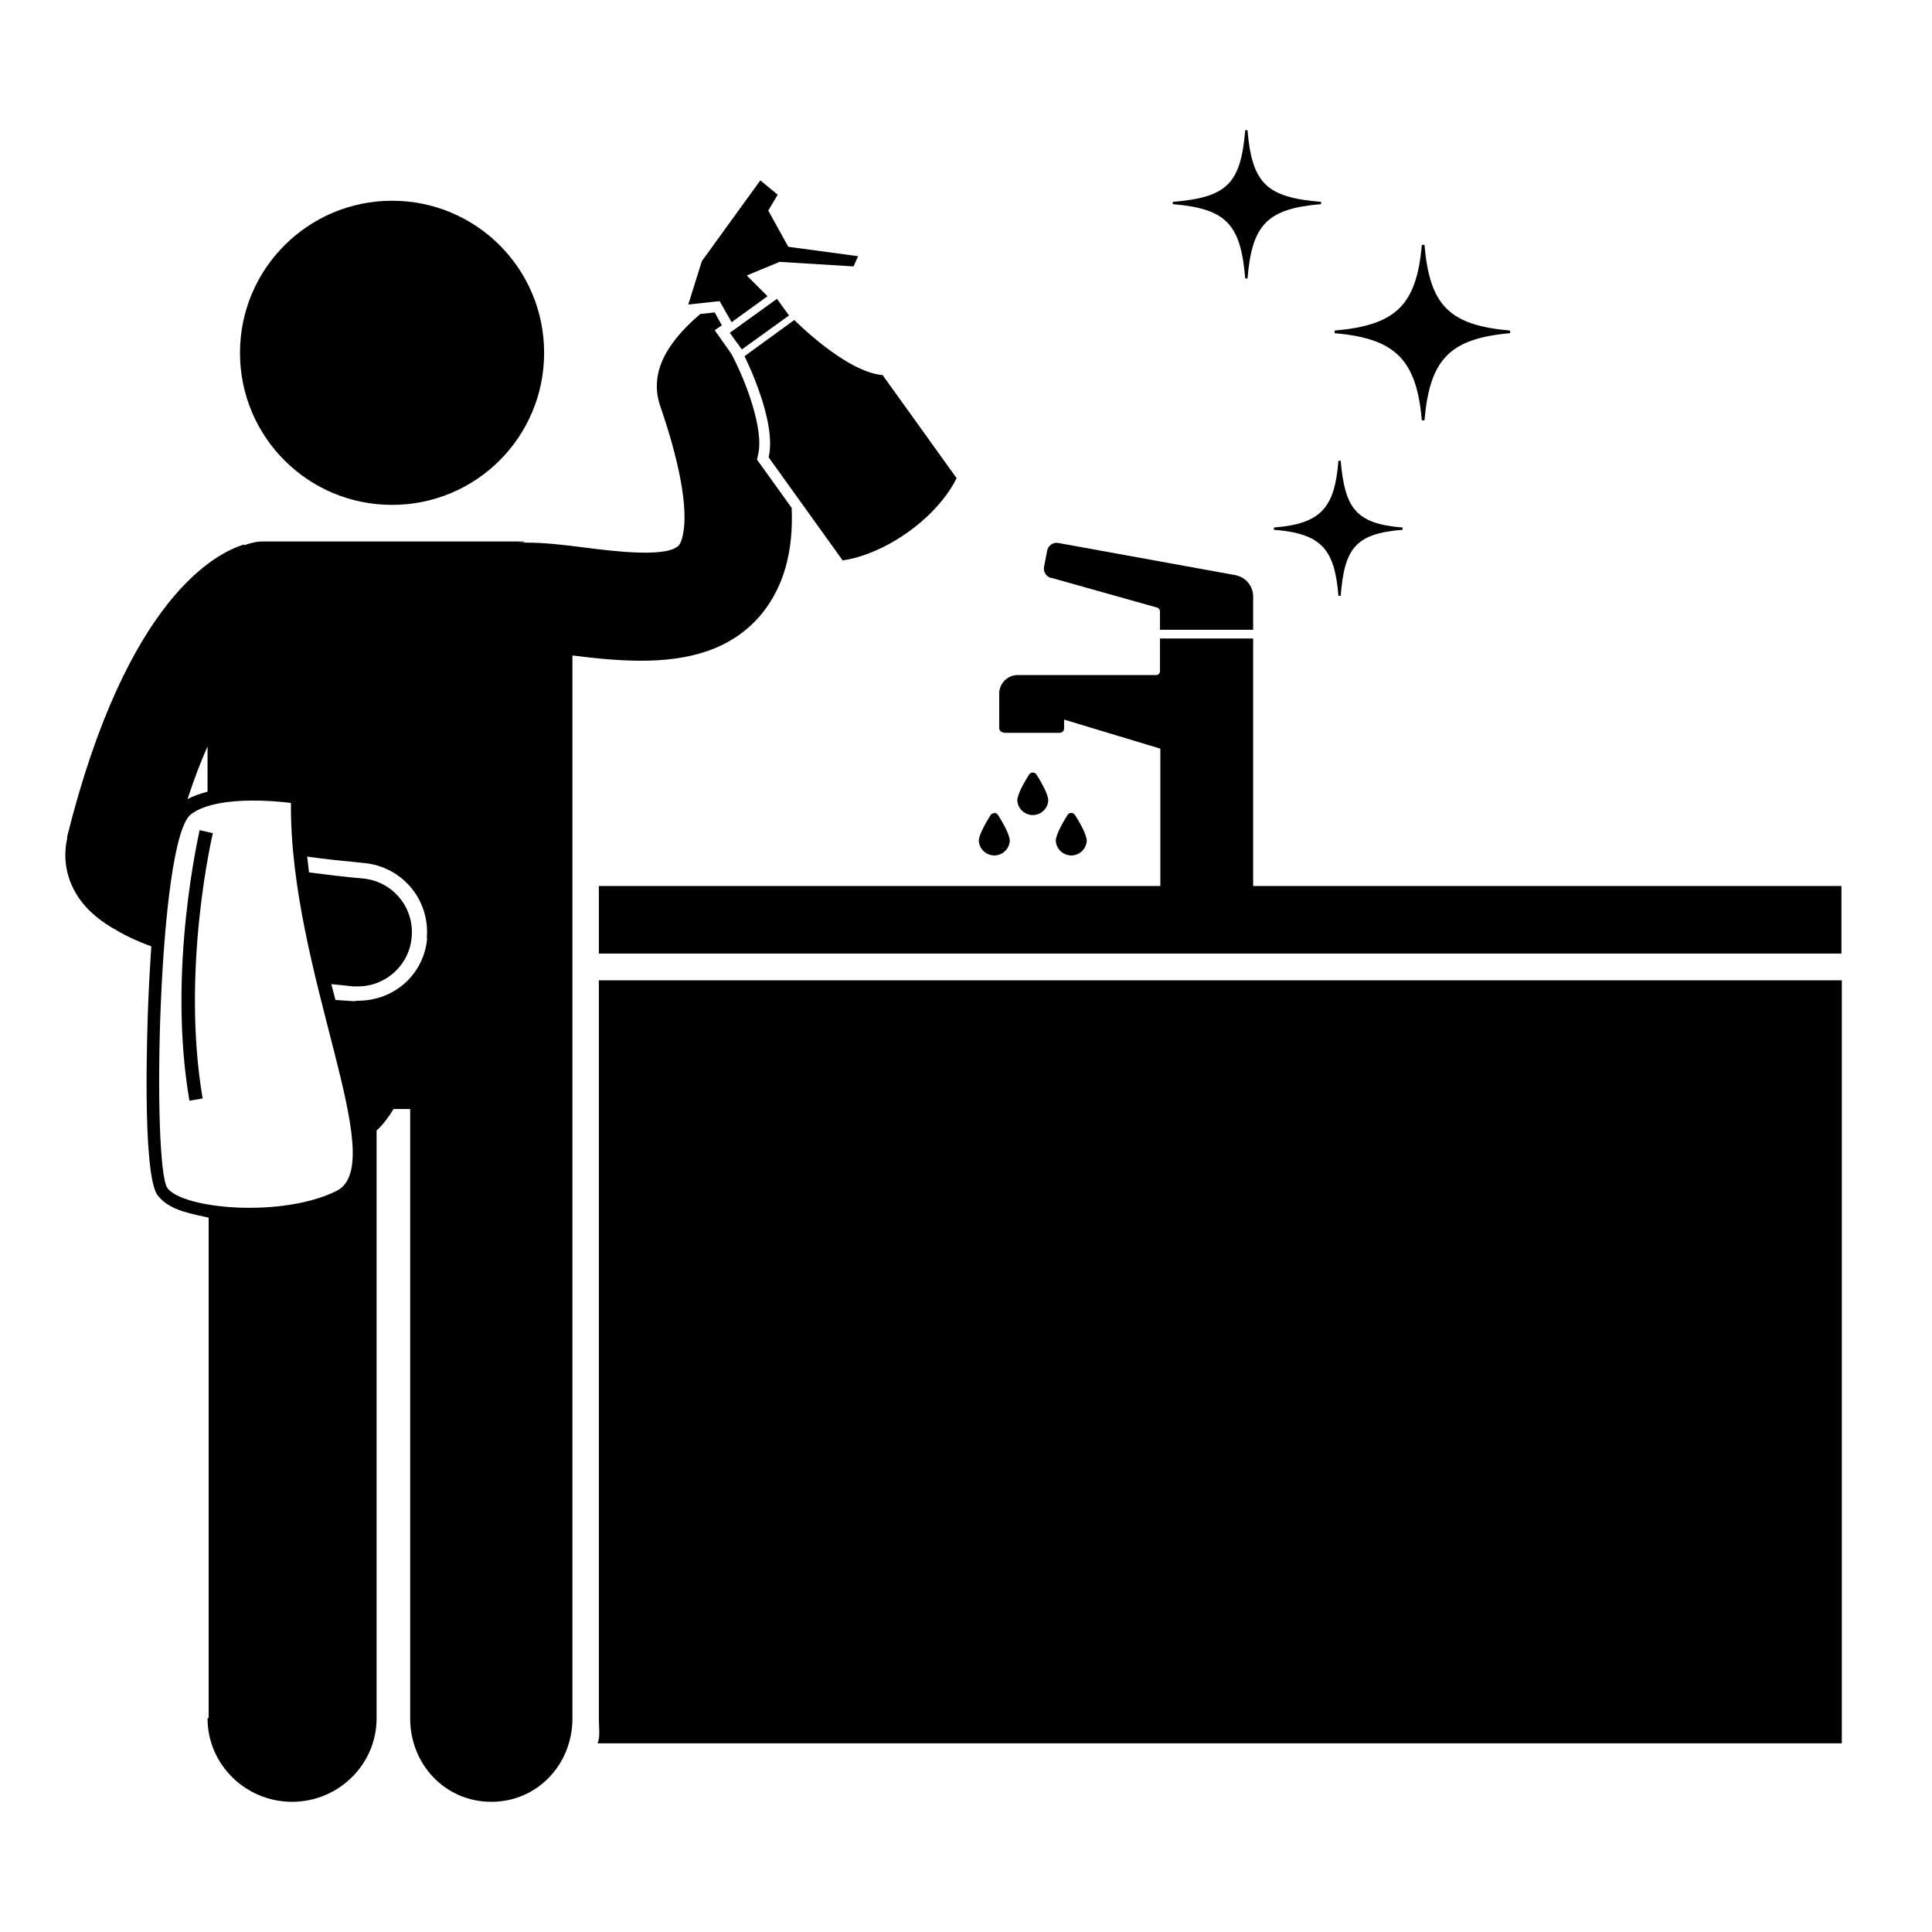 <?xml version="1.0" encoding="UTF-8"?>
<svg id="Layer_1" data-name="Layer 1" xmlns="http://www.w3.org/2000/svg" version="1.1" viewBox="0 0 512 512">
  <defs>
    <style>
      .cls-1 {
        fill: #000;
        stroke-width: 0px;
      }
    </style>
  </defs>
  <path class="cls-1" d="M158.5,462h329.6v-202.2H158.7v195.5c0,2.5.4,4.9-.3,6.6h0Z"/>
  <path class="cls-1" d="M158.7,234.8v17.9h329.3v-17.9"/>
  <path class="cls-1" d="M55,455.4c0,12.2,10.1,22.1,22.4,22.1s22.4-9.9,22.4-22.1v-155.8c1.8-1.6,3.4-3.9,4.5-5.7h4.4v161.5c0,12.2,9.3,22.1,21.5,22.1s21.5-9.9,21.5-22.1V173.7c5.4.7,12,1.4,18.2,1.4,11.8,0,23.9-2.5,32.1-12.6,5.6-7,8.3-16.1,7.8-27.9l-8.4-11.7-.8-1.1.3-1.3c1.7-7-3.8-20.3-6.1-24.8l-.9-1.8-2.8-4-1.7-2.4,1.9-1.3-1.9-3.4-3.8.4c-9.9,8.4-13.4,16.4-10.6,24.5,10.2,29.7,5.2,36.4,5,36.7-2.8,3.5-17.3,1.7-25.1.7-5.4-.7-10.6-1.3-15.4-1.3s-.2-.1-.3-.1c-.2,0-.4-.2-.6-.2h-69.1c-1.7,0-3.3.5-4.8,1v-.2c-7.1,2.1-31,13.7-46.9,77.4,0,0,0,0,0,0,0,.1,0,.2,0,.4,0,.4-.2.8-.2,1.1-.9,5.3.3,10.6,3.6,15.2,2.2,3.1,5.6,5.9,9.8,8.2,2.7,1.6,5.8,3,9.1,4.2-.3,4.5-.6,9.4-.8,14.6-.2,4.7-1.8,45.8,2.5,51.4,1.4,1.8,3.5,3.2,6.6,4.2,2.2.7,5.1,1.3,6.9,1.7v132.5h0ZM113.2,248.6c-.8,9.6-8.7,16.6-18.3,16.6h0c-.5,0-1,.2-1.6.1-1.5-.1-2.9-.2-4.4-.3-.4-1.4-.7-2.8-1.1-4.2,2,.2,4,.4,5.8.6.4,0,.8,0,1.3,0,7.3,0,13.6-5.6,14.2-13.1.7-7.9-5.1-14.8-13-15.5-4.7-.4-9.5-1-14.2-1.6-.2-1.4-.3-2.8-.5-4.2,4.8.7,9.9,1.2,15,1.7,10.1.9,17.6,9.7,16.7,19.9ZM55,209.8c-1.8.5-3.8,1.1-5.3,2,1.7-5.3,3.5-9.9,5.3-14v12ZM44.4,314.9c-4.2-5.5-2.6-92.4,6.2-99.1,7.5-5.7,26.5-3,26.5-3-.4,44.7,26.6,95.5,12.1,102.8-14.5,7.2-40.6,4.8-44.8-.7h0Z"/>
  <path class="cls-1" d="M103.9,53.2c-22.2,0-40.3,18-40.3,40.3s18,40.3,40.3,40.3,40.3-18,40.3-40.3-18-40.3-40.3-40.3Z"/>
  <path class="cls-1" d="M223.3,148.5s7.9-.7,17.5-7.6c9.6-6.9,12.7-14.2,12.7-14.2l-19.6-27.3c-9.8-.8-23.4-14.6-23.4-14.6l-6.6,4.8-6.6,4.8s8.7,17.2,6.4,26.8l19.6,27.3Z"/>
  <path class="cls-1" d="M194,85.3l9.4-6.8-5.5-5.5,8.7-3.6,19.6,1.2,1.2-2.7-18.5-2.5-5.3-9.6,2.5-4.2-4.6-3.8-15.5,21.4-3.6,11.5,8.3-.9,3.2,5.6Z"/>
  <path class="cls-1" d="M193.4,88.2l12.5-9,3.2,4.4-12.5,9-3.2-4.4Z"/>
  <path class="cls-1" d="M56.4,220.8l-3.5-.8c0,.4-8.7,36.8-2.7,71.7l3.5-.6c-5.8-34.1,2.6-69.9,2.7-70.2Z"/>
  <path class="cls-1" d="M350.1,53.5c-14.3-1.2-18.3-4.7-19.5-19h-.6c-1.2,14.3-4.9,17.8-19.2,19v.6c14.3,1.2,18,5.4,19.2,19.7h.6c1.2-14.3,5.2-18.5,19.5-19.7v-.6Z"/>
  <path class="cls-1" d="M354.7,157.9h.6c1-12.5,3.8-16.5,16.4-17.5v-.6c-12.5-1-15.3-5.2-16.4-17.7h-.6c-1,12.5-4.6,16.7-17.1,17.7v.6c12.5,1,16.1,5,17.1,17.5Z"/>
  <path class="cls-1" d="M376.8,111.4h.7c1.4-16.1,6.6-21.7,22.7-23.1v-.7c-16.1-1.4-21.3-6.6-22.7-22.7h-.7c-1.4,16.1-7,21.3-23.1,22.7v.7c16.1,1.4,21.7,7,23.1,23.1h0Z"/>
  <g>
    <path class="cls-1" d="M278.5,153.1l28.1,7.9c.4.1.8.5.8,1v4.9h24.7v-8.8c0-2.8-2-5.2-4.8-5.7l-46.8-8.5c-1.4-.3-2.8.7-3,2.1l-.8,4.1c-.3,1.4.5,2.7,1.9,3.1h0Z"/>
    <path class="cls-1" d="M282.9,216c-.7,1.1-3.1,5-3.1,6.8.1,2.3,2.1,4,4.3,3.9,2.1-.1,3.8-1.8,3.9-3.9,0-1.8-2.4-5.7-3.1-6.8-.4-.6-1.1-.7-1.6-.4-.1,0-.3.2-.4.4h0Z"/>
    <path class="cls-1" d="M272.7,205.3c-.7,1.1-3.1,5-3.1,6.8.1,2.3,2.1,4,4.3,3.9,2.1-.1,3.8-1.8,3.9-3.9,0-1.8-2.4-5.7-3.1-6.8-.4-.6-1.1-.7-1.6-.4-.1,0-.3.2-.4.4Z"/>
    <path class="cls-1" d="M263.5,215.5c-.4,0-.8.2-1,.5-.7,1.2-3.1,5-3.1,6.8.1,2.3,2.1,4,4.3,3.9,2.1-.1,3.8-1.8,3.9-3.9,0-1.8-2.4-5.7-3.1-6.8-.2-.3-.6-.6-1-.6h0Z"/>
    <path class="cls-1" d="M266,194.2h14.8c.7,0,1.2-.5,1.2-1.2v-2.3l25.5,7.7v37.5h24.6v-66.7h-24.7v8.7c0,.5-.4,1-1,1h-36.7c-2.7,0-4.9,2.2-4.9,4.9v9.1c0,.7.5,1.2,1.2,1.2Z"/>
  </g>
</svg>